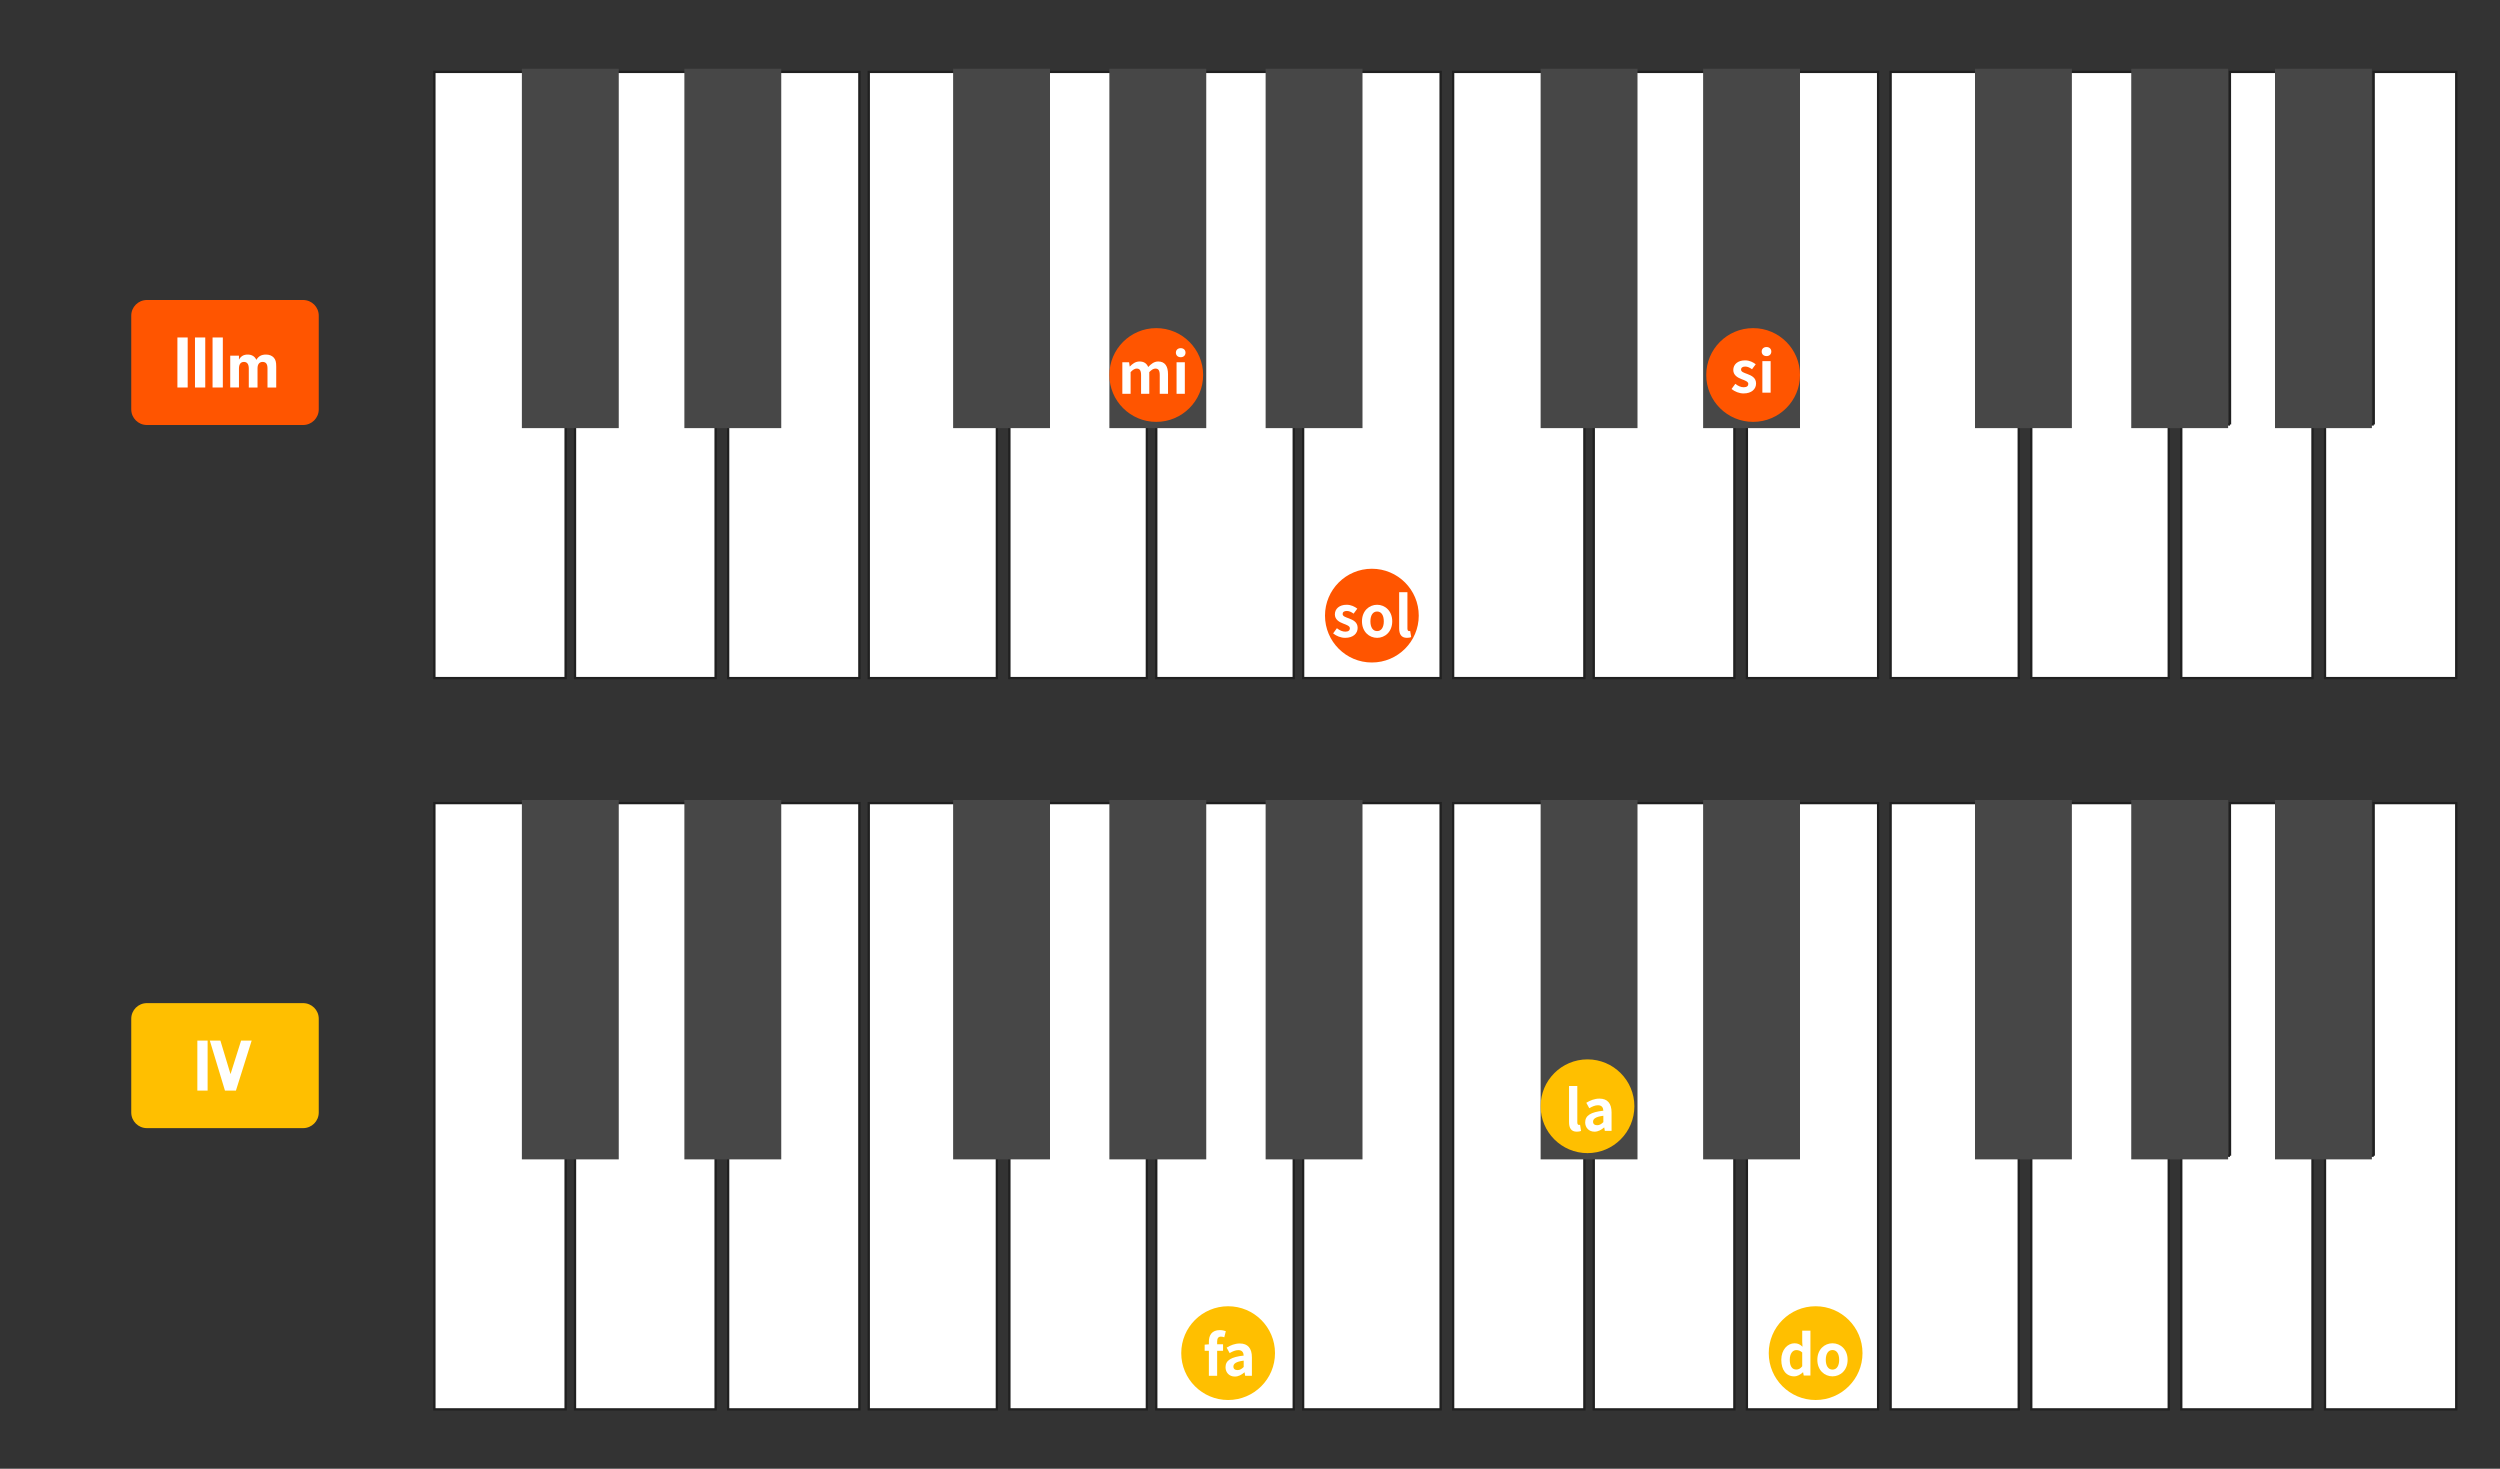 <?xml version="1.0" encoding="UTF-8" standalone="no"?><!DOCTYPE svg PUBLIC "-//W3C//DTD SVG 1.1//EN" "http://www.w3.org/Graphics/SVG/1.1/DTD/svg11.dtd"><svg width="800.0px" height="470.0px" viewBox="0 0 800 470" version="1.1" xmlns="http://www.w3.org/2000/svg" xmlns:xlink="http://www.w3.org/1999/xlink" xml:space="preserve" xmlns:serif="http://www.serif.com/" style="fill-rule:evenodd;clip-rule:evenodd;"><rect x="0" y="0" width="800" height="470" fill="#333333" stroke="none"/><g id="c2-enharmonic-key-IIIm-and-IV"><g id="Group"><path id="Ivory" d="M306.941,135.831l0.033,-112.831l-28.974,0l-0,194l41,0l-0,-81.377l-12.059,0.208Z" style="fill:#fff;stroke:#202020;stroke-width:0.75px;"/><path id="Ivory1" serif:id="Ivory" d="M357.898,135.623l0.032,-112.623l-23.93,0l0,112.623l-11,0l0,81.377l44,0l0,-81.377l-9.102,0Z" style="fill:#fff;stroke:#202020;stroke-width:0.75px;"/><path id="Ivory2" serif:id="Ivory" d="M406.119,135.623l0.033,-112.623l-21.486,0l0,112.623l-14.666,0l-0,81.377l44,0l-0,-81.377l-7.881,0Z" style="fill:#fff;stroke:#202020;stroke-width:0.75px;"/><path id="Ivory3" serif:id="Ivory" d="M432.371,135.831l-0.034,-112.831l28.663,0l0,194l-44,0l0,-81.377l15.371,0.208Z" style="fill:#fff;stroke:#202020;stroke-width:0.75px;"/><path id="Ivory4" serif:id="Ivory" d="M493.8,135.831l0.033,-112.831l-28.833,0l0,194l42,0l0,-81.377l-13.2,0.208Z" style="fill:#fff;stroke:#202020;stroke-width:0.75px;"/><path id="Ivory5" serif:id="Ivory" d="M545.941,135.623l0.032,-112.623l-25.027,0l-0,112.623l-10.946,0l0,81.377l45,0l0,-81.377l-9.059,0Z" style="fill:#fff;stroke:#202020;stroke-width:0.75px;"/><path id="Ivory6" serif:id="Ivory" d="M574.6,135.831l-0.033,-112.831l26.433,0l0,194l-42,0l0,-81.377l15.6,0.208Z" style="fill:#fff;stroke:#202020;stroke-width:0.75px;"/><path id="Ivory7" serif:id="Ivory" d="M713.6,135.831l-0.033,-112.831l26.433,0l0,194l-42,0l0,-81.377l15.6,0.208Z" style="fill:#fff;stroke:#202020;stroke-width:0.75px;"/><rect id="Ebony" x="305" y="22" width="31" height="115" style="fill:#474747;"/><rect id="Ebony1" serif:id="Ebony" x="355" y="22" width="31" height="115" style="fill:#474747;"/><rect id="Ebony2" serif:id="Ebony" x="405" y="22" width="31" height="115" style="fill:#474747;"/><rect id="Ebony3" serif:id="Ebony" x="493" y="22" width="31" height="115" style="fill:#474747;"/><rect id="Ebony4" serif:id="Ebony" x="545" y="22" width="31" height="115" style="fill:#474747;"/><path id="Ivory8" serif:id="Ivory" d="M167.8,135.831l0.033,-112.831l-28.833,0l0,194l42,0l0,-81.377l-13.2,0.208Z" style="fill:#fff;stroke:#202020;stroke-width:0.75px;"/><path id="Ivory9" serif:id="Ivory" d="M219.941,135.623l0.032,-112.623l-25.027,0l-0,112.623l-10.946,0l-0,81.377l45,0l-0,-81.377l-9.059,0Z" style="fill:#fff;stroke:#202020;stroke-width:0.75px;"/><path id="Ivory10" serif:id="Ivory" d="M248.6,135.831l-0.033,-112.831l26.433,0l0,194l-42,0l0,-81.377l15.6,0.208Z" style="fill:#fff;stroke:#202020;stroke-width:0.75px;"/><rect id="Ebony5" serif:id="Ebony" x="167" y="22" width="31" height="115" style="fill:#474747;"/><rect id="Ebony6" serif:id="Ebony" x="219" y="22" width="31" height="115" style="fill:#474747;"/><path id="Ivory11" serif:id="Ivory" d="M633.941,135.831l0.033,-112.831l-28.974,0l0,194l41,0l0,-81.377l-12.059,0.208Z" style="fill:#fff;stroke:#202020;stroke-width:0.75px;"/><path id="Ivory12" serif:id="Ivory" d="M684.898,135.623l0.032,-112.623l-23.93,0l-0,112.623l-11,0l-0,81.377l44,0l-0,-81.377l-9.102,0Z" style="fill:#fff;stroke:#202020;stroke-width:0.75px;"/><rect id="Ebony7" serif:id="Ebony" x="632" y="22" width="31" height="115" style="fill:#474747;"/><rect id="Ebony8" serif:id="Ebony" x="682" y="22" width="31" height="115" style="fill:#474747;"/><path id="Ivory13" serif:id="Ivory" d="M759.6,135.831l-0.033,-112.831l26.433,0l0,194l-42,0l0,-81.377l15.6,0.208Z" style="fill:#fff;stroke:#202020;stroke-width:0.75px;"/><rect id="Ebony9" serif:id="Ebony" x="728" y="22" width="31" height="115" style="fill:#474747;"/></g><circle id="Circle" cx="370" cy="120" r="15" style="fill:#f50;"/><circle id="Circle1" serif:id="Circle" cx="439" cy="197" r="15" style="fill:#f50;"/><circle id="Circle2" serif:id="Circle" cx="561" cy="120" r="15" style="fill:#f50;"/><path id="Rectangle-Copy" d="M102,101c0,-2.76 -2.24,-5 -5,-5l-50,0c-2.76,0 -5,2.24 -5,5l0,30c0,2.76 2.24,5 5,5l50,0c2.76,0 5,-2.24 5,-5l0,-30Z" style="fill:#f50;"/><g id="Group1" serif:id="Group"><g id="CS-A"><path id="Combined-Shape" d="M60.058,124l0,-16.008l-3.288,0l0,16.008l3.288,0Zm5.624,0l0,-16.008l-3.288,0l0,16.008l3.288,0Zm5.624,0l0,-16.008l-3.288,0l0,16.008l3.288,0Z" style="fill:#fff;fill-rule:nonzero;"/></g></g><g id="Group2" serif:id="Group"><g id="Combined-Shape1" serif:id="Combined-Shape"><path d="M76.468,124l-0,-6.05c-0,-1.408 0.55,-2.134 1.606,-2.134c1.012,0 1.54,0.726 1.54,2.134l-0,6.05l2.794,0l-0,-6.138c-0,-1.298 0.594,-2.046 1.628,-2.046c1.056,0 1.562,0.66 1.562,2.046l-0,6.138l2.794,0l-0,-6.666c-0,-1.54 -0.198,-2.244 -0.814,-2.926c-0.572,-0.616 -1.43,-0.946 -2.464,-0.946c-1.452,0 -2.398,0.528 -3.08,1.694c-0.484,-1.1 -1.452,-1.694 -2.772,-1.694c-1.298,0 -2.156,0.506 -2.794,1.628l-0,-1.276l-2.794,-0l-0,10.186l2.794,0Z" style="fill:#fff;fill-rule:nonzero;"/></g></g><g id="Group3" serif:id="Group"><path id="Ivory14" serif:id="Ivory" d="M306.941,369.831l0.033,-112.831l-28.974,0l-0,194l41,0l-0,-81.377l-12.059,0.208Z" style="fill:#fff;stroke:#202020;stroke-width:0.75px;"/><path id="Ivory15" serif:id="Ivory" d="M357.898,369.623l0.032,-112.623l-23.93,0l0,112.623l-11,0l0,81.377l44,0l0,-81.377l-9.102,0Z" style="fill:#fff;stroke:#202020;stroke-width:0.75px;"/><path id="Ivory16" serif:id="Ivory" d="M406.119,369.623l0.033,-112.623l-21.486,0l0,112.623l-14.666,0l-0,81.377l44,0l-0,-81.377l-7.881,0Z" style="fill:#fff;stroke:#202020;stroke-width:0.75px;"/><path id="Ivory17" serif:id="Ivory" d="M432.371,369.831l-0.034,-112.831l28.663,0l0,194l-44,0l0,-81.377l15.371,0.208Z" style="fill:#fff;stroke:#202020;stroke-width:0.75px;"/><path id="Ivory18" serif:id="Ivory" d="M493.8,369.831l0.033,-112.831l-28.833,0l0,194l42,0l0,-81.377l-13.2,0.208Z" style="fill:#fff;stroke:#202020;stroke-width:0.75px;"/><path id="Ivory19" serif:id="Ivory" d="M545.941,369.623l0.032,-112.623l-25.027,0l-0,112.623l-10.946,0l0,81.377l45,0l0,-81.377l-9.059,0Z" style="fill:#fff;stroke:#202020;stroke-width:0.75px;"/><path id="Ivory20" serif:id="Ivory" d="M574.6,369.831l-0.033,-112.831l26.433,0l0,194l-42,0l0,-81.377l15.6,0.208Z" style="fill:#fff;stroke:#202020;stroke-width:0.75px;"/><path id="Ivory21" serif:id="Ivory" d="M713.6,369.831l-0.033,-112.831l26.433,0l0,194l-42,0l0,-81.377l15.6,0.208Z" style="fill:#fff;stroke:#202020;stroke-width:0.75px;"/><rect id="Ebony10" serif:id="Ebony" x="305" y="256" width="31" height="115" style="fill:#474747;"/><rect id="Ebony11" serif:id="Ebony" x="355" y="256" width="31" height="115" style="fill:#474747;"/><rect id="Ebony12" serif:id="Ebony" x="405" y="256" width="31" height="115" style="fill:#474747;"/><rect id="Ebony13" serif:id="Ebony" x="493" y="256" width="31" height="115" style="fill:#474747;"/><rect id="Ebony14" serif:id="Ebony" x="545" y="256" width="31" height="115" style="fill:#474747;"/><path id="Ivory22" serif:id="Ivory" d="M167.8,369.831l0.033,-112.831l-28.833,0l0,194l42,0l0,-81.377l-13.2,0.208Z" style="fill:#fff;stroke:#202020;stroke-width:0.75px;"/><path id="Ivory23" serif:id="Ivory" d="M219.941,369.623l0.032,-112.623l-25.027,0l-0,112.623l-10.946,0l-0,81.377l45,0l-0,-81.377l-9.059,0Z" style="fill:#fff;stroke:#202020;stroke-width:0.75px;"/><path id="Ivory24" serif:id="Ivory" d="M248.6,369.831l-0.033,-112.831l26.433,0l0,194l-42,0l0,-81.377l15.6,0.208Z" style="fill:#fff;stroke:#202020;stroke-width:0.75px;"/><rect id="Ebony15" serif:id="Ebony" x="167" y="256" width="31" height="115" style="fill:#474747;"/><rect id="Ebony16" serif:id="Ebony" x="219" y="256" width="31" height="115" style="fill:#474747;"/><path id="Ivory25" serif:id="Ivory" d="M633.941,369.831l0.033,-112.831l-28.974,0l0,194l41,0l0,-81.377l-12.059,0.208Z" style="fill:#fff;stroke:#202020;stroke-width:0.75px;"/><path id="Ivory26" serif:id="Ivory" d="M684.898,369.623l0.032,-112.623l-23.93,0l-0,112.623l-11,0l-0,81.377l44,0l-0,-81.377l-9.102,0Z" style="fill:#fff;stroke:#202020;stroke-width:0.75px;"/><rect id="Ebony17" serif:id="Ebony" x="632" y="256" width="31" height="115" style="fill:#474747;"/><rect id="Ebony18" serif:id="Ebony" x="682" y="256" width="31" height="115" style="fill:#474747;"/><path id="Ivory27" serif:id="Ivory" d="M759.6,369.831l-0.033,-112.831l26.433,0l0,194l-42,0l0,-81.377l15.6,0.208Z" style="fill:#fff;stroke:#202020;stroke-width:0.75px;"/><rect id="Ebony19" serif:id="Ebony" x="728" y="256" width="31" height="115" style="fill:#474747;"/></g><circle id="Circle3" serif:id="Circle" cx="393" cy="433" r="15" style="fill:#ffbf00;"/><circle id="Circle4" serif:id="Circle" cx="508" cy="354" r="15" style="fill:#ffbf00;"/><circle id="Circle5" serif:id="Circle" cx="581" cy="433" r="15" style="fill:#ffbf00;"/><path id="Rectangle-Copy1" serif:id="Rectangle-Copy" d="M102,326c0,-2.76 -2.24,-5 -5,-5l-50,0c-2.76,0 -5,2.24 -5,5l0,30c0,2.76 2.24,5 5,5l50,0c2.76,0 5,-2.24 5,-5l0,-30Z" style="fill:#ffbf00;"/><g id="Group4" serif:id="Group"><g id="CS-A1" serif:id="CS-A"><path id="Combined-Shape2" serif:id="Combined-Shape" d="M66.438,349l0,-16.008l-3.288,0l0,16.008l3.288,0Zm9.056,0l5.04,-16.008l-3.384,0l-3.384,10.728l-3.24,-10.728l-3.384,0l4.848,16.008l3.504,0Z" style="fill:#fff;fill-rule:nonzero;"/></g></g><g><path d="M359.148,126.008l2.646,0l0,-6.93c0.702,-0.756 1.35,-1.134 1.926,-1.134c0.954,0 1.422,0.54 1.422,2.106l0,5.958l2.628,0l0,-6.93c0.72,-0.756 1.368,-1.134 1.944,-1.134c0.954,0 1.404,0.54 1.404,2.106l0,5.958l2.646,0l0,-6.282c0,-2.538 -0.99,-4.05 -3.132,-4.05c-1.314,0 -2.286,0.792 -3.204,1.764c-0.486,-1.116 -1.332,-1.764 -2.772,-1.764c-1.314,0 -2.25,0.72 -3.096,1.602l-0.054,0l-0.198,-1.35l-2.16,0l0,10.08Z" style="fill:#fff;fill-rule:nonzero;"/><path d="M376.5,126.008l2.646,0l0,-10.08l-2.646,0l0,10.08Zm1.332,-11.7c0.9,0 1.53,-0.576 1.53,-1.458c0,-0.864 -0.63,-1.44 -1.53,-1.44c-0.918,0 -1.548,0.576 -1.548,1.44c0,0.882 0.63,1.458 1.548,1.458Z" style="fill:#fff;fill-rule:nonzero;"/></g><g><path d="M430.432,204.11c2.628,-0 4.014,-1.422 4.014,-3.186c0,-1.872 -1.476,-2.538 -2.808,-3.042c-1.062,-0.396 -1.998,-0.666 -1.998,-1.404c0,-0.576 0.432,-0.972 1.35,-0.972c0.738,-0 1.44,0.342 2.16,0.864l1.188,-1.602c-0.828,-0.63 -1.962,-1.242 -3.42,-1.242c-2.304,-0 -3.762,1.278 -3.762,3.078c0,1.692 1.422,2.466 2.7,2.952c1.062,0.414 2.106,0.756 2.106,1.512c0,0.63 -0.45,1.062 -1.458,1.062c-0.936,-0 -1.8,-0.396 -2.7,-1.098l-1.206,1.656c1.008,0.828 2.484,1.422 3.834,1.422Z" style="fill:#fff;fill-rule:nonzero;"/><path d="M440.674,204.11c2.52,-0 4.842,-1.944 4.842,-5.292c0,-3.348 -2.322,-5.292 -4.842,-5.292c-2.52,-0 -4.842,1.944 -4.842,5.292c0,3.348 2.322,5.292 4.842,5.292Zm0,-2.16c-1.368,-0 -2.142,-1.224 -2.142,-3.132c0,-1.89 0.774,-3.132 2.142,-3.132c1.368,-0 2.142,1.242 2.142,3.132c0,1.908 -0.774,3.132 -2.142,3.132Z" style="fill:#fff;fill-rule:nonzero;"/><path d="M450.214,204.11c0.63,-0 1.062,-0.108 1.368,-0.234l-0.324,-1.962c-0.18,0.036 -0.252,0.036 -0.36,0.036c-0.252,-0 -0.522,-0.198 -0.522,-0.81l0,-11.646l-2.646,-0l0,11.538c0,1.872 0.648,3.078 2.484,3.078Z" style="fill:#fff;fill-rule:nonzero;"/></g><g><path d="M557.926,125.902c2.628,-0 4.014,-1.422 4.014,-3.186c-0,-1.872 -1.476,-2.538 -2.808,-3.042c-1.062,-0.396 -1.998,-0.666 -1.998,-1.404c-0,-0.576 0.432,-0.972 1.35,-0.972c0.738,-0 1.44,0.342 2.16,0.864l1.188,-1.602c-0.828,-0.63 -1.962,-1.242 -3.42,-1.242c-2.304,-0 -3.762,1.278 -3.762,3.078c-0,1.692 1.422,2.466 2.7,2.952c1.062,0.414 2.106,0.756 2.106,1.512c-0,0.63 -0.45,1.062 -1.458,1.062c-0.936,-0 -1.8,-0.396 -2.7,-1.098l-1.206,1.656c1.008,0.828 2.484,1.422 3.834,1.422Z" style="fill:#fff;fill-rule:nonzero;"/><path d="M563.956,125.65l2.646,-0l-0,-10.08l-2.646,-0l-0,10.08Zm1.332,-11.7c0.9,-0 1.53,-0.576 1.53,-1.458c-0,-0.864 -0.63,-1.44 -1.53,-1.44c-0.918,-0 -1.548,0.576 -1.548,1.44c-0,0.882 0.63,1.458 1.548,1.458Z" style="fill:#fff;fill-rule:nonzero;"/></g><g><path d="M386.839,440.247l2.646,0l-0,-7.992l1.89,0l-0,-2.088l-1.89,0l-0,-0.864c-0,-1.116 0.432,-1.584 1.224,-1.584c0.324,0 0.72,0.072 1.062,0.216l0.486,-1.962c-0.45,-0.162 -1.134,-0.342 -1.908,-0.342c-2.538,0 -3.51,1.62 -3.51,3.726l-0,0.828l-1.35,0.108l-0,1.962l1.35,0l-0,7.992Z" style="fill:#fff;fill-rule:nonzero;"/><path d="M395.155,440.499c1.152,0 2.16,-0.576 3.042,-1.332l0.072,0l0.18,1.08l2.16,0l-0,-5.886c-0,-2.916 -1.314,-4.446 -3.87,-4.446c-1.584,0 -3.024,0.594 -4.212,1.332l0.954,1.746c0.936,-0.54 1.836,-0.954 2.772,-0.954c1.242,0 1.674,0.756 1.728,1.746c-4.068,0.432 -5.814,1.566 -5.814,3.726c-0,1.71 1.188,2.988 2.988,2.988Zm0.864,-2.07c-0.774,0 -1.332,-0.342 -1.332,-1.134c-0,-0.9 0.828,-1.584 3.294,-1.89l-0,2.034c-0.648,0.63 -1.206,0.99 -1.962,0.99Z" style="fill:#fff;fill-rule:nonzero;"/></g><g><path d="M504.576,362.139c0.63,-0 1.062,-0.108 1.368,-0.234l-0.324,-1.962c-0.18,0.036 -0.252,0.036 -0.36,0.036c-0.252,-0 -0.522,-0.198 -0.522,-0.81l-0,-11.646l-2.646,-0l-0,11.538c-0,1.872 0.648,3.078 2.484,3.078Z" style="fill:#fff;fill-rule:nonzero;"/><path d="M510.246,362.139c1.152,-0 2.16,-0.576 3.042,-1.332l0.072,-0l0.18,1.08l2.16,-0l-0,-5.886c-0,-2.916 -1.314,-4.446 -3.87,-4.446c-1.584,-0 -3.024,0.594 -4.212,1.332l0.954,1.746c0.936,-0.54 1.836,-0.954 2.772,-0.954c1.242,-0 1.674,0.756 1.728,1.746c-4.068,0.432 -5.814,1.566 -5.814,3.726c-0,1.71 1.188,2.988 2.988,2.988Zm0.864,-2.07c-0.774,-0 -1.332,-0.342 -1.332,-1.134c-0,-0.9 0.828,-1.584 3.294,-1.89l-0,2.034c-0.648,0.63 -1.206,0.99 -1.962,0.99Z" style="fill:#fff;fill-rule:nonzero;"/></g><g><path d="M574.134,440.432c1.044,-0 2.052,-0.576 2.79,-1.296l0.072,-0l0.198,1.044l2.142,-0l-0,-14.364l-2.628,-0l-0,3.546l0.09,1.584c-0.72,-0.666 -1.422,-1.098 -2.556,-1.098c-2.178,-0 -4.23,2.016 -4.23,5.292c-0,3.312 1.62,5.292 4.122,5.292Zm0.684,-2.178c-1.332,-0 -2.088,-1.044 -2.088,-3.132c-0,-2.016 0.954,-3.096 2.088,-3.096c0.63,-0 1.278,0.198 1.89,0.756l-0,4.428c-0.594,0.756 -1.188,1.044 -1.89,1.044Z" style="fill:#fff;fill-rule:nonzero;"/><path d="M586.392,440.432c2.52,-0 4.842,-1.944 4.842,-5.292c-0,-3.348 -2.322,-5.292 -4.842,-5.292c-2.52,-0 -4.842,1.944 -4.842,5.292c-0,3.348 2.322,5.292 4.842,5.292Zm-0,-2.16c-1.368,-0 -2.142,-1.224 -2.142,-3.132c-0,-1.89 0.774,-3.132 2.142,-3.132c1.368,-0 2.142,1.242 2.142,3.132c-0,1.908 -0.774,3.132 -2.142,3.132Z" style="fill:#fff;fill-rule:nonzero;"/></g></g></svg>